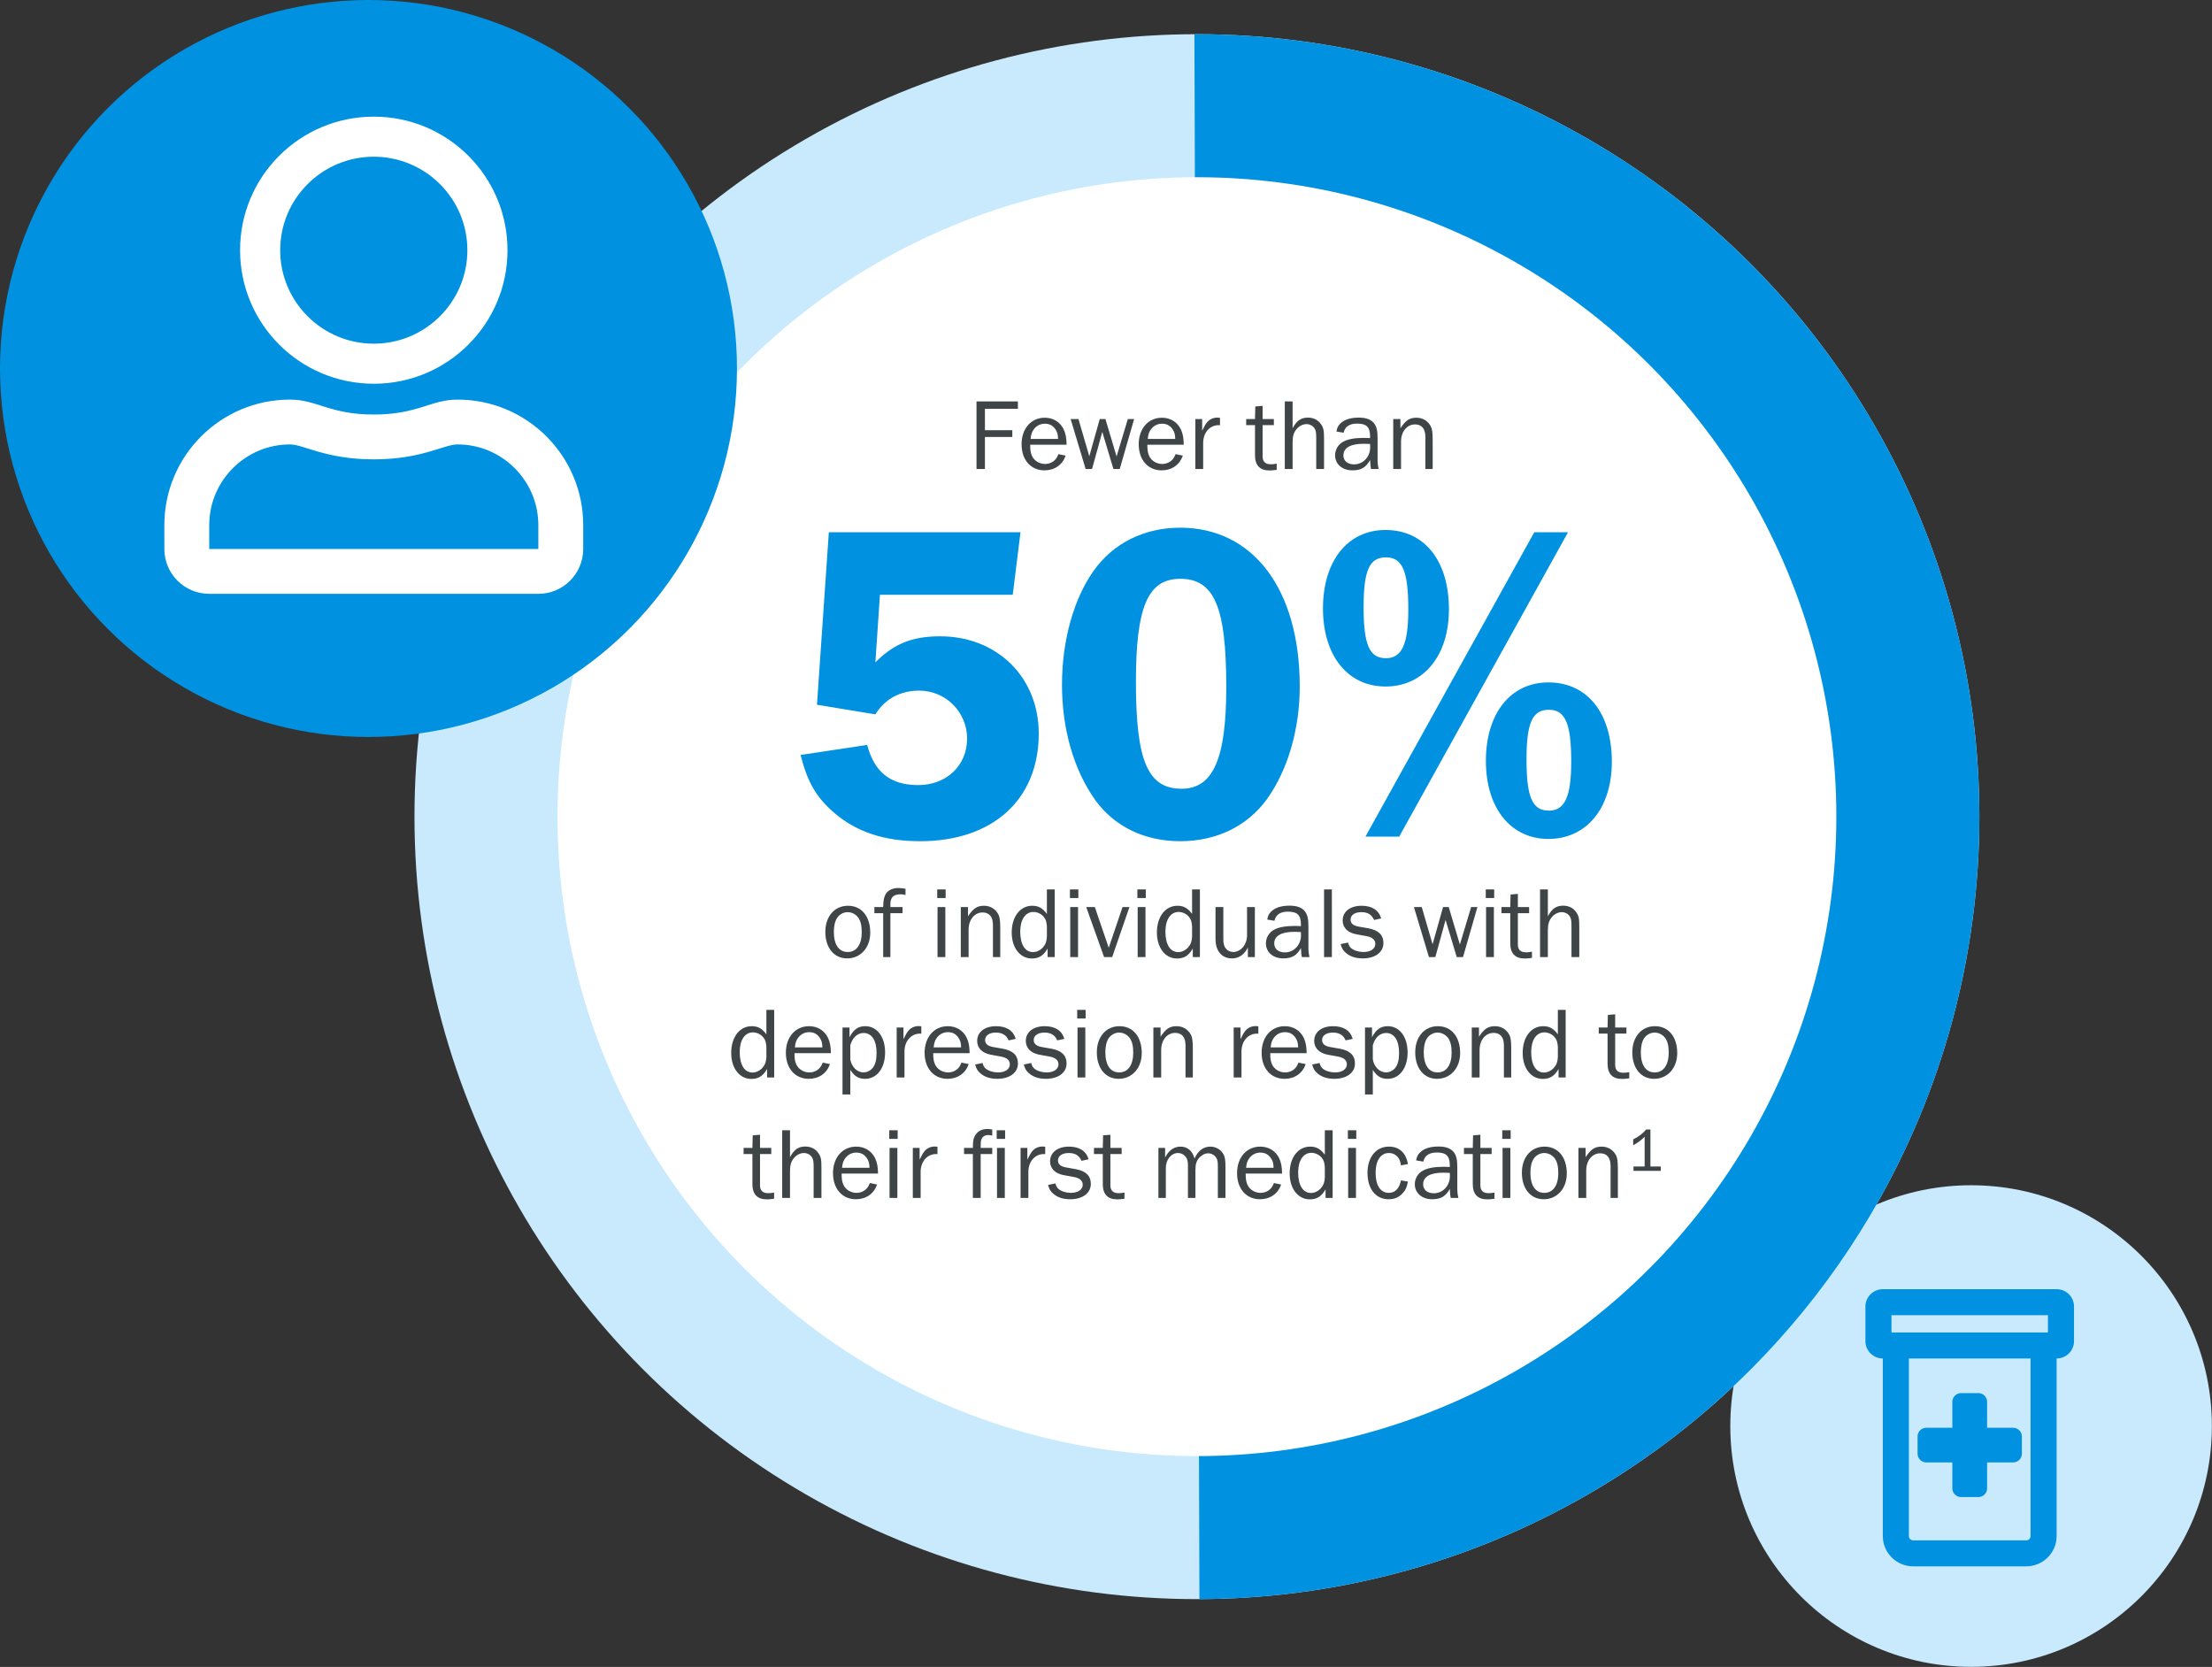 <svg width="349" height="263" viewBox="0 0 349 263" fill="none" xmlns="http://www.w3.org/2000/svg">
<rect x="0" y="0" width="349" height="263" fill="#333333" stroke="none"/>
<circle cx="310.99" cy="224.99" r="37.99" fill="#C9EAFD"/>
<g clip-path="url(#clip0_5711_11296)">
<path d="M324.486 203.399H297.061C295.547 203.399 294.318 204.623 294.318 206.132V211.597C294.318 213.107 295.547 214.33 297.061 214.33V242.344C297.061 244.983 299.214 247.127 301.86 247.127H319.687C322.333 247.127 324.486 244.981 324.486 242.344V214.331C326.001 214.331 327.229 213.107 327.229 211.598V206.132C327.229 204.622 326.003 203.399 324.486 203.399ZM320.372 242.345C320.372 242.722 320.065 243.029 319.687 243.029H301.86C301.482 243.029 301.175 242.722 301.175 242.345V214.331H320.372V242.345ZM323.115 210.231H298.432V207.499H323.115V210.231ZM303.917 230.729H308.031V234.829C308.031 235.581 308.648 236.196 309.402 236.196H312.145C312.902 236.196 313.516 235.584 313.516 234.829V230.729H317.63C318.388 230.729 319.002 230.117 319.002 229.362V226.629C319.002 225.877 318.385 225.262 317.63 225.262H313.516V221.163C313.516 220.41 312.899 219.796 312.145 219.796H309.402C308.648 219.796 308.031 220.41 308.031 221.163V225.262H303.917C303.162 225.262 302.545 225.877 302.545 226.629V229.362C302.545 230.114 303.162 230.729 303.917 230.729Z" fill="#0092E1"/>
</g>
<circle cx="188.846" cy="128.847" r="123.452" fill="#C9EAFD"/>
<path d="M188.451 5.395C204.663 5.343 220.726 8.485 235.724 14.641C250.722 20.797 264.36 29.847 275.86 41.274C287.36 52.701 296.497 66.281 302.749 81.239C309.001 96.197 312.246 112.239 312.298 128.451C312.349 144.663 309.208 160.726 303.052 175.724C296.896 190.722 287.846 204.36 276.419 215.86C264.992 227.36 251.412 236.497 236.454 242.749C221.496 249.001 205.453 252.246 189.241 252.298L188.846 128.846L188.451 5.395Z" fill="#0092E1"/>
<circle cx="188.846" cy="128.846" r="100.885" fill="white"/>
<path d="M155.398 74H154.07V63.328H160.598V64.496H155.398V67.872H159.718V68.944H155.398V74ZM167.002 71.648L168.138 71.888C167.626 73.344 166.394 74.208 164.794 74.208C162.634 74.208 161.178 72.56 161.178 70.096C161.178 67.616 162.682 65.904 164.842 65.904C166.17 65.904 167.258 66.576 167.818 67.728C168.138 68.416 168.266 69.072 168.282 70.16H162.538C162.538 71.088 162.618 71.504 162.858 72C163.21 72.72 164.026 73.2 164.874 73.2C165.514 73.2 166.122 72.944 166.522 72.48C166.698 72.288 166.826 72.064 167.002 71.648ZM162.602 69.248H166.938C166.922 68.512 166.81 68.144 166.49 67.68C166.09 67.12 165.562 66.848 164.858 66.848C164.17 66.848 163.594 67.136 163.162 67.664C162.81 68.112 162.682 68.496 162.602 69.248ZM178.937 66.112L176.665 74H175.673L173.913 68.144L172.297 74H171.289L168.921 66.112H170.153L171.865 71.984L173.513 66.112H174.409L176.169 72.016L177.945 66.112H178.937ZM185.487 71.648L186.623 71.888C186.111 73.344 184.879 74.208 183.279 74.208C181.119 74.208 179.663 72.56 179.663 70.096C179.663 67.616 181.167 65.904 183.327 65.904C184.655 65.904 185.743 66.576 186.303 67.728C186.623 68.416 186.751 69.072 186.767 70.16H181.023C181.023 71.088 181.103 71.504 181.343 72C181.695 72.72 182.511 73.2 183.359 73.2C183.999 73.2 184.607 72.944 185.007 72.48C185.183 72.288 185.311 72.064 185.487 71.648ZM181.087 69.248H185.423C185.407 68.512 185.295 68.144 184.975 67.68C184.575 67.12 184.047 66.848 183.343 66.848C182.655 66.848 182.079 67.136 181.647 67.664C181.295 68.112 181.167 68.496 181.087 69.248ZM189.831 74H188.599V66.112H189.671V67.952C190.055 67.168 190.199 66.928 190.487 66.576C190.839 66.16 191.431 65.888 192.039 65.888C192.135 65.888 192.311 65.904 192.487 65.92V67.088C190.999 66.96 189.863 68.144 189.831 69.824V74ZM201.433 73.152V74.128C200.889 74.208 200.633 74.224 200.265 74.224C198.777 74.224 198.009 73.408 198.009 71.824V67.072H196.617V66.112H198.009L198.057 64.128L199.209 64.032V66.112H200.985V67.072H199.209V72.016C199.209 72.832 199.641 73.248 200.489 73.248C200.777 73.248 201.001 73.232 201.433 73.152ZM208.901 74H207.669V69.216C207.669 68.4 207.637 68.112 207.509 67.792C207.301 67.264 206.741 66.912 206.133 66.912C205.589 66.912 204.997 67.2 204.597 67.664C204.133 68.192 203.941 68.816 203.941 69.744V74H202.709V63.328H203.941V67.568C204.581 66.368 205.269 65.888 206.357 65.888C207.221 65.888 207.973 66.256 208.421 66.928C208.821 67.504 208.901 67.904 208.901 69.216V74ZM217.525 74H216.309C216.229 73.616 216.229 73.472 216.165 72.576C215.525 73.744 214.741 74.208 213.397 74.208C211.765 74.208 210.645 73.232 210.645 71.824C210.645 70.928 211.157 70.08 211.973 69.664C212.693 69.28 213.765 69.088 215.141 69.088C215.429 69.088 215.669 69.088 216.165 69.12V68.864C216.165 67.376 215.605 66.832 214.101 66.832C212.917 66.832 212.197 67.328 211.989 68.272L210.853 68.08C210.965 67.488 211.109 67.184 211.445 66.848C212.069 66.208 213.061 65.888 214.373 65.888C215.557 65.888 216.357 66.192 216.821 66.816C217.205 67.344 217.349 67.968 217.349 69.12V72.464C217.349 73.04 217.397 73.52 217.525 74ZM216.165 70.048C215.733 70.032 215.317 70.016 215.125 70.016C213.077 70.016 211.957 70.656 211.957 71.856C211.957 72.704 212.613 73.264 213.637 73.264C215.077 73.264 216.181 72.08 216.181 70.56C216.181 70.416 216.181 70.256 216.165 70.048ZM226.042 74H224.89V68.928C224.89 67.648 224.314 66.96 223.258 66.96C221.978 66.96 221.05 68.112 221.05 69.664V74H219.818V66.112H220.954V67.568C221.77 66.32 222.394 65.904 223.482 65.904C224.474 65.904 225.306 66.416 225.754 67.28C225.962 67.68 226.042 68.272 226.042 69.44V74ZM133.785 142.904C135.929 142.904 137.305 144.568 137.305 147.144C137.305 149.512 135.785 151.208 133.657 151.208C131.593 151.208 130.217 149.544 130.217 147.032C130.217 144.584 131.673 142.904 133.785 142.904ZM133.737 143.912C133.113 143.912 132.473 144.248 132.105 144.776C131.753 145.288 131.561 146.056 131.561 147.016C131.561 149.048 132.361 150.2 133.753 150.2C135.129 150.2 135.961 149.032 135.961 147.08C135.961 146.008 135.785 145.304 135.401 144.76C135.001 144.232 134.377 143.912 133.737 143.912ZM142.402 143.112V144.072H140.482V151H139.346V144.072H137.954V143.112H139.346C139.378 142.136 139.426 141.816 139.602 141.352C139.874 140.584 140.674 140.104 141.698 140.104C142.034 140.104 142.322 140.136 142.866 140.216V141.208C142.53 141.112 142.37 141.096 142.13 141.096C141.314 141.096 140.802 141.352 140.626 141.848C140.482 142.184 140.482 142.248 140.482 143.112H142.402ZM149.151 143.112V151H147.919V143.112H149.151ZM149.199 140.328V141.688H147.871V140.328H149.199ZM157.815 151H156.663V145.928C156.663 144.648 156.087 143.96 155.031 143.96C153.751 143.96 152.823 145.112 152.823 146.664V151H151.591V143.112H152.727V144.568C153.543 143.32 154.167 142.904 155.255 142.904C156.247 142.904 157.079 143.416 157.527 144.28C157.735 144.68 157.815 145.272 157.815 146.44V151ZM166.407 140.328V151H165.287V149.656C164.631 150.776 163.927 151.224 162.791 151.224C160.935 151.224 159.623 149.528 159.623 147.128C159.623 144.632 160.951 142.904 162.855 142.904C163.847 142.904 164.471 143.256 165.175 144.184V140.328H166.407ZM165.175 147.8V146.152C165.111 145.416 165.015 145.08 164.711 144.696C164.343 144.2 163.671 143.88 163.047 143.88C161.783 143.88 160.967 145.096 160.967 146.968C160.967 149.016 161.719 150.216 162.999 150.216C163.591 150.216 164.167 149.912 164.599 149.416C164.983 148.952 165.111 148.584 165.175 147.8ZM170.089 143.112V151H168.857V143.112H170.089ZM170.137 140.328V141.688H168.809V140.328H170.137ZM178.196 143.112L175.476 151H174.196L171.38 143.112H172.74L174.932 149.528L177.108 143.112H178.196ZM180.729 143.112V151H179.497V143.112H180.729ZM180.777 140.328V141.688H179.449V140.328H180.777ZM189.314 140.328V151H188.194V149.656C187.538 150.776 186.834 151.224 185.698 151.224C183.842 151.224 182.53 149.528 182.53 147.128C182.53 144.632 183.858 142.904 185.762 142.904C186.754 142.904 187.378 143.256 188.082 144.184V140.328H189.314ZM188.082 147.8V146.152C188.018 145.416 187.922 145.08 187.618 144.696C187.25 144.2 186.578 143.88 185.954 143.88C184.69 143.88 183.874 145.096 183.874 146.968C183.874 149.016 184.626 150.216 185.906 150.216C186.498 150.216 187.074 149.912 187.506 149.416C187.89 148.952 188.018 148.584 188.082 147.8ZM197.987 151H196.883V149.496C196.323 150.616 195.475 151.208 194.371 151.208C192.771 151.208 191.779 150.056 191.779 148.152V143.112H193.011V148.152C193.011 148.872 193.139 149.336 193.411 149.656C193.699 150.008 194.131 150.2 194.563 150.2C195.779 150.2 196.755 149.016 196.755 147.56V143.112H197.987V151ZM206.611 151H205.395C205.315 150.616 205.315 150.472 205.251 149.576C204.611 150.744 203.827 151.208 202.483 151.208C200.851 151.208 199.731 150.232 199.731 148.824C199.731 147.928 200.243 147.08 201.059 146.664C201.779 146.28 202.851 146.088 204.227 146.088C204.515 146.088 204.755 146.088 205.251 146.12V145.864C205.251 144.376 204.691 143.832 203.187 143.832C202.003 143.832 201.283 144.328 201.075 145.272L199.939 145.08C200.051 144.488 200.195 144.184 200.531 143.848C201.155 143.208 202.147 142.888 203.459 142.888C204.643 142.888 205.443 143.192 205.907 143.816C206.291 144.344 206.435 144.968 206.435 146.12V149.464C206.435 150.04 206.483 150.52 206.611 151ZM205.251 147.048C204.819 147.032 204.403 147.016 204.211 147.016C202.163 147.016 201.043 147.656 201.043 148.856C201.043 149.704 201.699 150.264 202.723 150.264C204.163 150.264 205.267 149.08 205.267 147.56C205.267 147.416 205.267 147.256 205.251 147.048ZM210.136 151H208.904V140.328H210.136V151ZM211.519 148.952L212.687 148.712C212.815 149.16 212.943 149.4 213.199 149.608C213.647 149.976 214.399 150.2 215.135 150.2C216.239 150.2 216.991 149.688 216.991 148.92C216.991 148.28 216.527 147.88 215.631 147.704L213.967 147.4C212.623 147.144 211.839 146.344 211.839 145.224C211.839 143.832 213.023 142.904 214.815 142.904C216.463 142.904 217.535 143.592 217.919 144.904L216.799 145.144C216.431 144.296 215.791 143.912 214.783 143.912C213.759 143.912 213.087 144.376 213.087 145.08C213.087 145.672 213.487 146.024 214.319 146.184L215.871 146.456C217.487 146.744 218.271 147.512 218.271 148.792C218.271 150.232 216.975 151.208 215.023 151.208C213.903 151.208 213.007 150.92 212.335 150.328C211.919 149.976 211.711 149.64 211.519 148.952ZM233.101 143.112L230.829 151H229.837L228.077 145.144L226.461 151H225.453L223.085 143.112H224.317L226.029 148.984L227.677 143.112H228.573L230.333 149.016L232.109 143.112H233.101ZM235.698 143.112V151H234.466V143.112H235.698ZM235.746 140.328V141.688H234.418V140.328H235.746ZM241.706 150.152V151.128C241.162 151.208 240.906 151.224 240.538 151.224C239.05 151.224 238.282 150.408 238.282 148.824V144.072H236.89V143.112H238.282L238.33 141.128L239.482 141.032V143.112H241.258V144.072H239.482V149.016C239.482 149.832 239.914 150.248 240.762 150.248C241.05 150.248 241.274 150.232 241.706 150.152ZM249.174 151H247.942V146.216C247.942 145.4 247.91 145.112 247.782 144.792C247.574 144.264 247.014 143.912 246.406 143.912C245.862 143.912 245.27 144.2 244.87 144.664C244.406 145.192 244.214 145.816 244.214 146.744V151H242.982V140.328H244.214V144.568C244.854 143.368 245.542 142.888 246.63 142.888C247.494 142.888 248.246 143.256 248.694 143.928C249.094 144.504 249.174 144.904 249.174 146.216V151ZM122.149 159.328V170H121.029V168.656C120.373 169.776 119.669 170.224 118.533 170.224C116.677 170.224 115.365 168.528 115.365 166.128C115.365 163.632 116.693 161.904 118.597 161.904C119.589 161.904 120.213 162.256 120.917 163.184V159.328H122.149ZM120.917 166.8V165.152C120.853 164.416 120.757 164.08 120.453 163.696C120.085 163.2 119.413 162.88 118.789 162.88C117.525 162.88 116.709 164.096 116.709 165.968C116.709 168.016 117.461 169.216 118.741 169.216C119.333 169.216 119.909 168.912 120.341 168.416C120.725 167.952 120.853 167.584 120.917 166.8ZM129.815 167.648L130.951 167.888C130.439 169.344 129.207 170.208 127.607 170.208C125.447 170.208 123.991 168.56 123.991 166.096C123.991 163.616 125.495 161.904 127.655 161.904C128.983 161.904 130.071 162.576 130.631 163.728C130.951 164.416 131.079 165.072 131.095 166.16H125.351C125.351 167.088 125.431 167.504 125.671 168C126.023 168.72 126.839 169.2 127.687 169.2C128.327 169.2 128.935 168.944 129.335 168.48C129.511 168.288 129.639 168.064 129.815 167.648ZM125.415 165.248H129.751C129.735 164.512 129.623 164.144 129.303 163.68C128.903 163.12 128.375 162.848 127.671 162.848C126.983 162.848 126.407 163.136 125.975 163.664C125.623 164.112 125.495 164.496 125.415 165.248ZM134.159 172.672H132.927V162.112H134.031V163.648C134.655 162.432 135.407 161.904 136.511 161.904C138.383 161.904 139.647 163.584 139.647 166.048C139.647 168.528 138.367 170.208 136.495 170.208C135.471 170.208 134.831 169.824 134.159 168.8V172.672ZM134.159 164.928V167.136C134.351 168.336 135.247 169.2 136.255 169.2C136.783 169.2 137.375 168.896 137.711 168.464C138.111 167.952 138.303 167.184 138.303 166.128C138.303 164.144 137.535 162.976 136.255 162.976C135.279 162.976 134.479 163.712 134.159 164.928ZM142.706 170H141.474V162.112H142.546V163.952C142.93 163.168 143.074 162.928 143.362 162.576C143.714 162.16 144.306 161.888 144.914 161.888C145.01 161.888 145.186 161.904 145.362 161.92V163.088C143.874 162.96 142.738 164.144 142.706 165.824V170ZM151.705 167.648L152.841 167.888C152.329 169.344 151.097 170.208 149.497 170.208C147.337 170.208 145.881 168.56 145.881 166.096C145.881 163.616 147.385 161.904 149.545 161.904C150.873 161.904 151.961 162.576 152.521 163.728C152.841 164.416 152.969 165.072 152.985 166.16H147.241C147.241 167.088 147.321 167.504 147.561 168C147.913 168.72 148.729 169.2 149.577 169.2C150.217 169.2 150.825 168.944 151.225 168.48C151.401 168.288 151.529 168.064 151.705 167.648ZM147.305 165.248H151.641C151.625 164.512 151.513 164.144 151.193 163.68C150.793 163.12 150.265 162.848 149.561 162.848C148.873 162.848 148.297 163.136 147.865 163.664C147.513 164.112 147.385 164.496 147.305 165.248ZM153.855 167.952L155.023 167.712C155.151 168.16 155.279 168.4 155.535 168.608C155.983 168.976 156.735 169.2 157.471 169.2C158.575 169.2 159.327 168.688 159.327 167.92C159.327 167.28 158.863 166.88 157.967 166.704L156.303 166.4C154.959 166.144 154.175 165.344 154.175 164.224C154.175 162.832 155.359 161.904 157.151 161.904C158.799 161.904 159.871 162.592 160.255 163.904L159.135 164.144C158.767 163.296 158.127 162.912 157.119 162.912C156.095 162.912 155.423 163.376 155.423 164.08C155.423 164.672 155.823 165.024 156.655 165.184L158.207 165.456C159.823 165.744 160.607 166.512 160.607 167.792C160.607 169.232 159.311 170.208 157.359 170.208C156.239 170.208 155.343 169.92 154.671 169.328C154.255 168.976 154.047 168.64 153.855 167.952ZM161.527 167.952L162.695 167.712C162.823 168.16 162.951 168.4 163.207 168.608C163.655 168.976 164.407 169.2 165.143 169.2C166.247 169.2 166.999 168.688 166.999 167.92C166.999 167.28 166.535 166.88 165.639 166.704L163.975 166.4C162.631 166.144 161.847 165.344 161.847 164.224C161.847 162.832 163.031 161.904 164.823 161.904C166.471 161.904 167.543 162.592 167.927 163.904L166.807 164.144C166.439 163.296 165.799 162.912 164.791 162.912C163.767 162.912 163.095 163.376 163.095 164.08C163.095 164.672 163.495 165.024 164.327 165.184L165.879 165.456C167.495 165.744 168.279 166.512 168.279 167.792C168.279 169.232 166.983 170.208 165.031 170.208C163.911 170.208 163.015 169.92 162.343 169.328C161.927 168.976 161.719 168.64 161.527 167.952ZM171.237 162.112V170H170.005V162.112H171.237ZM171.285 159.328V160.688H169.957V159.328H171.285ZM176.621 161.904C178.765 161.904 180.141 163.568 180.141 166.144C180.141 168.512 178.621 170.208 176.493 170.208C174.429 170.208 173.053 168.544 173.053 166.032C173.053 163.584 174.509 161.904 176.621 161.904ZM176.573 162.912C175.949 162.912 175.309 163.248 174.941 163.776C174.589 164.288 174.397 165.056 174.397 166.016C174.397 168.048 175.197 169.2 176.589 169.2C177.965 169.2 178.797 168.032 178.797 166.08C178.797 165.008 178.621 164.304 178.237 163.76C177.837 163.232 177.213 162.912 176.573 162.912ZM188.198 170H187.046V164.928C187.046 163.648 186.47 162.96 185.414 162.96C184.134 162.96 183.206 164.112 183.206 165.664V170H181.974V162.112H183.11V163.568C183.926 162.32 184.55 161.904 185.638 161.904C186.63 161.904 187.462 162.416 187.91 163.28C188.118 163.68 188.198 164.272 188.198 165.44V170ZM195.878 170H194.646V162.112H195.718V163.952C196.102 163.168 196.246 162.928 196.534 162.576C196.886 162.16 197.478 161.888 198.086 161.888C198.182 161.888 198.358 161.904 198.534 161.92V163.088C197.046 162.96 195.91 164.144 195.878 165.824V170ZM204.877 167.648L206.013 167.888C205.501 169.344 204.269 170.208 202.669 170.208C200.509 170.208 199.053 168.56 199.053 166.096C199.053 163.616 200.557 161.904 202.717 161.904C204.045 161.904 205.133 162.576 205.693 163.728C206.013 164.416 206.141 165.072 206.157 166.16H200.413C200.413 167.088 200.493 167.504 200.733 168C201.085 168.72 201.901 169.2 202.749 169.2C203.389 169.2 203.997 168.944 204.397 168.48C204.573 168.288 204.701 168.064 204.877 167.648ZM200.477 165.248H204.813C204.797 164.512 204.685 164.144 204.365 163.68C203.965 163.12 203.437 162.848 202.733 162.848C202.045 162.848 201.469 163.136 201.037 163.664C200.685 164.112 200.557 164.496 200.477 165.248ZM207.027 167.952L208.195 167.712C208.323 168.16 208.451 168.4 208.707 168.608C209.155 168.976 209.907 169.2 210.643 169.2C211.747 169.2 212.499 168.688 212.499 167.92C212.499 167.28 212.035 166.88 211.139 166.704L209.475 166.4C208.131 166.144 207.347 165.344 207.347 164.224C207.347 162.832 208.531 161.904 210.323 161.904C211.971 161.904 213.043 162.592 213.427 163.904L212.307 164.144C211.939 163.296 211.299 162.912 210.291 162.912C209.267 162.912 208.595 163.376 208.595 164.08C208.595 164.672 208.995 165.024 209.827 165.184L211.379 165.456C212.995 165.744 213.779 166.512 213.779 167.792C213.779 169.232 212.483 170.208 210.531 170.208C209.411 170.208 208.515 169.92 207.843 169.328C207.427 168.976 207.219 168.64 207.027 167.952ZM216.597 172.672H215.365V162.112H216.469V163.648C217.093 162.432 217.845 161.904 218.949 161.904C220.821 161.904 222.085 163.584 222.085 166.048C222.085 168.528 220.805 170.208 218.933 170.208C217.909 170.208 217.269 169.824 216.597 168.8V172.672ZM216.597 164.928V167.136C216.789 168.336 217.685 169.2 218.693 169.2C219.221 169.2 219.813 168.896 220.149 168.464C220.549 167.952 220.741 167.184 220.741 166.128C220.741 164.144 219.973 162.976 218.693 162.976C217.717 162.976 216.917 163.712 216.597 164.928ZM226.856 161.904C229 161.904 230.376 163.568 230.376 166.144C230.376 168.512 228.856 170.208 226.728 170.208C224.664 170.208 223.288 168.544 223.288 166.032C223.288 163.584 224.744 161.904 226.856 161.904ZM226.808 162.912C226.184 162.912 225.544 163.248 225.176 163.776C224.824 164.288 224.632 165.056 224.632 166.016C224.632 168.048 225.432 169.2 226.824 169.2C228.2 169.2 229.032 168.032 229.032 166.08C229.032 165.008 228.856 164.304 228.472 163.76C228.072 163.232 227.448 162.912 226.808 162.912ZM238.433 170H237.281V164.928C237.281 163.648 236.705 162.96 235.649 162.96C234.369 162.96 233.441 164.112 233.441 165.664V170H232.209V162.112H233.345V163.568C234.161 162.32 234.785 161.904 235.873 161.904C236.865 161.904 237.697 162.416 238.145 163.28C238.353 163.68 238.433 164.272 238.433 165.44V170ZM247.024 159.328V170H245.904V168.656C245.248 169.776 244.544 170.224 243.408 170.224C241.552 170.224 240.24 168.528 240.24 166.128C240.24 163.632 241.568 161.904 243.472 161.904C244.464 161.904 245.088 162.256 245.792 163.184V159.328H247.024ZM245.792 166.8V165.152C245.728 164.416 245.632 164.08 245.328 163.696C244.96 163.2 244.288 162.88 243.664 162.88C242.4 162.88 241.584 164.096 241.584 165.968C241.584 168.016 242.336 169.216 243.616 169.216C244.208 169.216 244.784 168.912 245.216 168.416C245.6 167.952 245.728 167.584 245.792 166.8ZM257.058 169.152V170.128C256.514 170.208 256.258 170.224 255.89 170.224C254.402 170.224 253.634 169.408 253.634 167.824V163.072H252.242V162.112H253.634L253.682 160.128L254.834 160.032V162.112H256.61V163.072H254.834V168.016C254.834 168.832 255.266 169.248 256.114 169.248C256.402 169.248 256.626 169.232 257.058 169.152ZM261.106 161.904C263.25 161.904 264.626 163.568 264.626 166.144C264.626 168.512 263.106 170.208 260.978 170.208C258.914 170.208 257.538 168.544 257.538 166.032C257.538 163.584 258.994 161.904 261.106 161.904ZM261.058 162.912C260.434 162.912 259.794 163.248 259.426 163.776C259.074 164.288 258.882 165.056 258.882 166.016C258.882 168.048 259.682 169.2 261.074 169.2C262.45 169.2 263.282 168.032 263.282 166.08C263.282 165.008 263.106 164.304 262.722 163.76C262.322 163.232 261.698 162.912 261.058 162.912ZM122.136 188.152V189.128C121.592 189.208 121.336 189.224 120.968 189.224C119.48 189.224 118.712 188.408 118.712 186.824V182.072H117.32V181.112H118.712L118.76 179.128L119.912 179.032V181.112H121.688V182.072H119.912V187.016C119.912 187.832 120.344 188.248 121.192 188.248C121.48 188.248 121.704 188.232 122.136 188.152ZM129.604 189H128.372V184.216C128.372 183.4 128.34 183.112 128.212 182.792C128.004 182.264 127.444 181.912 126.836 181.912C126.292 181.912 125.7 182.2 125.3 182.664C124.836 183.192 124.644 183.816 124.644 184.744V189H123.412V178.328H124.644V182.568C125.284 181.368 125.972 180.888 127.06 180.888C127.924 180.888 128.676 181.256 129.124 181.928C129.524 182.504 129.604 182.904 129.604 184.216V189ZM137.252 186.648L138.388 186.888C137.876 188.344 136.644 189.208 135.044 189.208C132.884 189.208 131.428 187.56 131.428 185.096C131.428 182.616 132.932 180.904 135.092 180.904C136.42 180.904 137.508 181.576 138.068 182.728C138.388 183.416 138.516 184.072 138.532 185.16H132.788C132.788 186.088 132.868 186.504 133.108 187C133.46 187.72 134.276 188.2 135.124 188.2C135.764 188.2 136.372 187.944 136.772 187.48C136.948 187.288 137.076 187.064 137.252 186.648ZM132.852 184.248H137.188C137.172 183.512 137.06 183.144 136.74 182.68C136.34 182.12 135.812 181.848 135.108 181.848C134.42 181.848 133.844 182.136 133.412 182.664C133.06 183.112 132.932 183.496 132.852 184.248ZM141.581 181.112V189H140.349V181.112H141.581ZM141.629 178.328V179.688H140.301V178.328H141.629ZM145.253 189H144.021V181.112H145.093V182.952C145.477 182.168 145.621 181.928 145.909 181.576C146.261 181.16 146.853 180.888 147.461 180.888C147.557 180.888 147.733 180.904 147.909 180.92V182.088C146.421 181.96 145.285 183.144 145.253 184.824V189ZM156.551 181.112V182.072H154.727V189H153.495V182.072H152.103V181.112H153.495C153.511 180.056 153.559 179.784 153.735 179.368C154.103 178.552 154.823 178.12 155.783 178.12C156.007 178.12 156.183 178.136 156.551 178.2V179.176C156.263 179.096 156.103 179.08 155.895 179.08C155.399 179.08 155.031 179.32 154.855 179.736C154.743 180.008 154.727 180.168 154.727 181.112H156.551ZM158.535 181.112V189H157.303V181.112H158.535ZM158.583 178.328V179.688H157.255V178.328H158.583ZM162.253 189H161.021V181.112H162.093V182.952C162.477 182.168 162.621 181.928 162.909 181.576C163.261 181.16 163.853 180.888 164.461 180.888C164.557 180.888 164.733 180.904 164.909 180.92V182.088C163.421 181.96 162.285 183.144 162.253 184.824V189ZM165.355 186.952L166.523 186.712C166.651 187.16 166.779 187.4 167.035 187.608C167.483 187.976 168.235 188.2 168.971 188.2C170.075 188.2 170.827 187.688 170.827 186.92C170.827 186.28 170.363 185.88 169.467 185.704L167.803 185.4C166.459 185.144 165.675 184.344 165.675 183.224C165.675 181.832 166.859 180.904 168.651 180.904C170.299 180.904 171.371 181.592 171.755 182.904L170.635 183.144C170.267 182.296 169.627 181.912 168.619 181.912C167.595 181.912 166.923 182.376 166.923 183.08C166.923 183.672 167.323 184.024 168.155 184.184L169.707 184.456C171.323 184.744 172.107 185.512 172.107 186.792C172.107 188.232 170.811 189.208 168.859 189.208C167.739 189.208 166.843 188.92 166.171 188.328C165.755 187.976 165.547 187.64 165.355 186.952ZM177.417 188.152V189.128C176.873 189.208 176.617 189.224 176.249 189.224C174.761 189.224 173.993 188.408 173.993 186.824V182.072H172.601V181.112H173.993L174.041 179.128L175.193 179.032V181.112H176.969V182.072H175.193V187.016C175.193 187.832 175.625 188.248 176.473 188.248C176.761 188.248 176.985 188.232 177.417 188.152ZM193.347 189H192.147V184.104C192.147 183.24 192.099 183.016 191.891 182.664C191.635 182.232 191.123 181.96 190.627 181.96C190.131 181.96 189.619 182.216 189.219 182.648C188.771 183.16 188.611 183.672 188.611 184.552V189H187.427V183.816C187.427 183.192 187.315 182.808 187.059 182.488C186.755 182.12 186.323 181.912 185.875 181.912C184.787 181.912 183.939 182.952 183.939 184.28V189H182.771V181.112H183.827V182.632C184.387 181.496 185.219 180.904 186.259 180.904C187.363 180.904 188.163 181.592 188.467 182.792C188.995 181.56 189.875 180.904 190.963 180.904C191.795 180.904 192.563 181.336 192.979 182.024C193.267 182.488 193.347 182.968 193.347 184.104V189ZM201.002 186.648L202.138 186.888C201.626 188.344 200.394 189.208 198.794 189.208C196.634 189.208 195.178 187.56 195.178 185.096C195.178 182.616 196.682 180.904 198.842 180.904C200.17 180.904 201.258 181.576 201.818 182.728C202.138 183.416 202.266 184.072 202.282 185.16H196.538C196.538 186.088 196.618 186.504 196.858 187C197.21 187.72 198.026 188.2 198.874 188.2C199.514 188.2 200.122 187.944 200.522 187.48C200.698 187.288 200.826 187.064 201.002 186.648ZM196.602 184.248H200.938C200.922 183.512 200.81 183.144 200.49 182.68C200.09 182.12 199.562 181.848 198.858 181.848C198.17 181.848 197.594 182.136 197.162 182.664C196.81 183.112 196.682 183.496 196.602 184.248ZM210.259 178.328V189H209.139V187.656C208.483 188.776 207.779 189.224 206.643 189.224C204.787 189.224 203.475 187.528 203.475 185.128C203.475 182.632 204.803 180.904 206.707 180.904C207.699 180.904 208.323 181.256 209.027 182.184V178.328H210.259ZM209.027 185.8V184.152C208.963 183.416 208.867 183.08 208.563 182.696C208.195 182.2 207.523 181.88 206.899 181.88C205.635 181.88 204.819 183.096 204.819 184.968C204.819 187.016 205.571 188.216 206.851 188.216C207.443 188.216 208.019 187.912 208.451 187.416C208.835 186.952 208.963 186.584 209.027 185.8ZM213.94 181.112V189H212.708V181.112H213.94ZM213.988 178.328V179.688H212.66V178.328H213.988ZM221.036 186.232L222.14 186.424C221.948 187.384 221.724 187.848 221.212 188.36C220.652 188.936 219.964 189.208 219.084 189.208C217.068 189.208 215.756 187.576 215.756 185.064C215.756 182.568 217.1 180.904 219.148 180.904C220.764 180.904 221.82 181.864 222.14 183.656L221.036 183.864C220.94 183.256 220.828 182.968 220.62 182.664C220.268 182.184 219.74 181.912 219.132 181.912C217.836 181.912 217.036 183.112 217.036 185.032C217.036 187.016 217.804 188.2 219.116 188.2C220.108 188.2 220.78 187.528 221.036 186.232ZM230.103 189H228.887C228.807 188.616 228.807 188.472 228.743 187.576C228.103 188.744 227.319 189.208 225.975 189.208C224.343 189.208 223.223 188.232 223.223 186.824C223.223 185.928 223.735 185.08 224.551 184.664C225.271 184.28 226.343 184.088 227.719 184.088C228.007 184.088 228.247 184.088 228.743 184.12V183.864C228.743 182.376 228.183 181.832 226.679 181.832C225.495 181.832 224.775 182.328 224.567 183.272L223.431 183.08C223.543 182.488 223.687 182.184 224.023 181.848C224.647 181.208 225.639 180.888 226.951 180.888C228.135 180.888 228.935 181.192 229.399 181.816C229.783 182.344 229.927 182.968 229.927 184.12V187.464C229.927 188.04 229.975 188.52 230.103 189ZM228.743 185.048C228.311 185.032 227.895 185.016 227.703 185.016C225.655 185.016 224.535 185.656 224.535 186.856C224.535 187.704 225.191 188.264 226.215 188.264C227.655 188.264 228.759 187.08 228.759 185.56C228.759 185.416 228.759 185.256 228.743 185.048ZM235.792 188.152V189.128C235.248 189.208 234.992 189.224 234.624 189.224C233.136 189.224 232.368 188.408 232.368 186.824V182.072H230.976V181.112H232.368L232.416 179.128L233.568 179.032V181.112H235.344V182.072H233.568V187.016C233.568 187.832 234 188.248 234.848 188.248C235.136 188.248 235.36 188.232 235.792 188.152ZM238.3 181.112V189H237.068V181.112H238.3ZM238.348 178.328V179.688H237.02V178.328H238.348ZM243.684 180.904C245.828 180.904 247.204 182.568 247.204 185.144C247.204 187.512 245.684 189.208 243.556 189.208C241.492 189.208 240.116 187.544 240.116 185.032C240.116 182.584 241.572 180.904 243.684 180.904ZM243.636 181.912C243.012 181.912 242.372 182.248 242.004 182.776C241.652 183.288 241.46 184.056 241.46 185.016C241.46 187.048 242.26 188.2 243.652 188.2C245.028 188.2 245.86 187.032 245.86 185.08C245.86 184.008 245.684 183.304 245.3 182.76C244.9 182.232 244.276 181.912 243.636 181.912ZM255.261 189H254.109V183.928C254.109 182.648 253.533 181.96 252.477 181.96C251.197 181.96 250.269 183.112 250.269 184.664V189H249.037V181.112H250.173V182.568C250.989 181.32 251.613 180.904 252.701 180.904C253.693 180.904 254.525 181.416 254.973 182.28C255.181 182.68 255.261 183.272 255.261 184.44V189ZM262.029 184.04V184.728H257.725V184.04H259.485V179.352C258.877 179.944 258.381 180.312 257.677 180.68V179.768C258.589 179.304 259.197 178.824 259.725 178.2H260.397V184.04H262.029Z" fill="#3F4547"/>
<path d="M159.786 93.84H138.834L138.114 104.496C141.066 101.544 143.946 100.392 148.338 100.392C157.338 100.392 163.89 106.872 163.89 115.728C163.89 126.168 156.618 132.72 145.17 132.72C139.554 132.72 135.162 131.28 131.634 128.256C128.826 125.808 127.458 123.576 126.306 119.112L136.818 117.528C137.97 121.848 140.49 123.864 144.882 123.864C149.346 123.864 152.586 120.768 152.586 116.52C152.586 112.344 149.202 108.96 145.026 108.96C142.074 108.96 139.626 110.256 138.114 112.704L128.898 111.192L130.77 83.976H161.01L159.786 93.84ZM186.204 83.256C197.724 83.256 205.068 92.976 205.068 108.312C205.068 115.008 203.196 121.488 199.884 126.096C196.788 130.344 191.964 132.72 186.204 132.72C180.588 132.72 175.836 130.416 172.812 126.24C169.428 121.488 167.556 115.08 167.556 108.024C167.556 101.184 169.356 94.56 172.524 90.096C175.62 85.704 180.516 83.256 186.204 83.256ZM186.204 91.32C181.092 91.32 179.22 95.784 179.22 107.592C179.22 120.048 181.092 124.44 186.42 124.44C191.388 124.44 193.476 119.76 193.476 108.384C193.476 95.784 191.604 91.32 186.204 91.32ZM218.597 83.616C224.717 83.616 228.606 88.44 228.606 96.144C228.606 103.416 224.645 108.312 218.597 108.312C212.621 108.312 208.733 103.416 208.733 96C208.733 88.512 212.621 83.616 218.597 83.616ZM218.669 87.936C216.077 87.936 215.141 89.952 215.141 95.784C215.141 101.76 216.077 103.848 218.669 103.848C221.189 103.848 222.197 101.616 222.197 96.144C222.197 90.096 221.261 87.936 218.669 87.936ZM215.429 132L242.07 83.976H247.397L220.757 132H215.429ZM244.301 107.664C250.422 107.664 254.309 112.488 254.309 120.192C254.309 127.464 250.349 132.36 244.301 132.36C238.325 132.36 234.438 127.464 234.438 120.048C234.438 112.56 238.325 107.664 244.301 107.664ZM244.373 111.984C241.782 111.984 240.846 114 240.846 119.832C240.846 125.808 241.782 127.896 244.373 127.896C246.894 127.896 247.902 125.664 247.902 120.192C247.902 114.144 246.965 111.984 244.373 111.984Z" fill="#0092E1"/>
<circle cx="58.138" cy="58.138" r="58.138" fill="#0092E1"/>
<g clip-path="url(#clip1_5711_11296)">
<path d="M72.191 63.045C67.957 63.045 65.922 65.402 58.974 65.402C52.026 65.402 50.006 63.045 45.757 63.045C34.812 63.045 25.932 71.914 25.932 82.846V86.618C25.932 90.522 29.103 93.689 33.013 93.689H84.936C88.845 93.689 92.016 90.522 92.016 86.618V82.846C92.016 71.914 83.136 63.045 72.191 63.045ZM84.936 86.618H33.013V82.846C33.013 75.834 38.737 70.117 45.757 70.117C47.911 70.117 51.406 72.474 58.974 72.474C66.542 72.474 70.022 70.117 72.191 70.117C79.212 70.117 84.936 75.834 84.936 82.846V86.618Z" fill="white"/>
<path d="M58.974 60.546C70.631 60.546 80.071 51.118 80.071 39.476C80.071 27.834 70.631 18.403 58.974 18.403C47.318 18.403 37.877 27.832 37.877 39.473C37.877 51.115 47.318 60.543 58.974 60.543V60.546ZM58.974 24.725C67.123 24.725 73.741 31.335 73.741 39.473C73.741 47.612 67.123 54.222 58.974 54.222C50.825 54.222 44.207 47.612 44.207 39.473C44.207 31.335 50.825 24.725 58.974 24.725Z" fill="white"/>
</g>
<defs>
<clipPath id="clip0_5711_11296">
<rect width="32.91" height="43.73" fill="white" transform="translate(294.318 203.399)"/>
</clipPath>
<clipPath id="clip1_5711_11296">
<rect width="66.085" height="75.286" fill="white" transform="translate(25.932 18.403)"/>
</clipPath>
</defs>
</svg>
